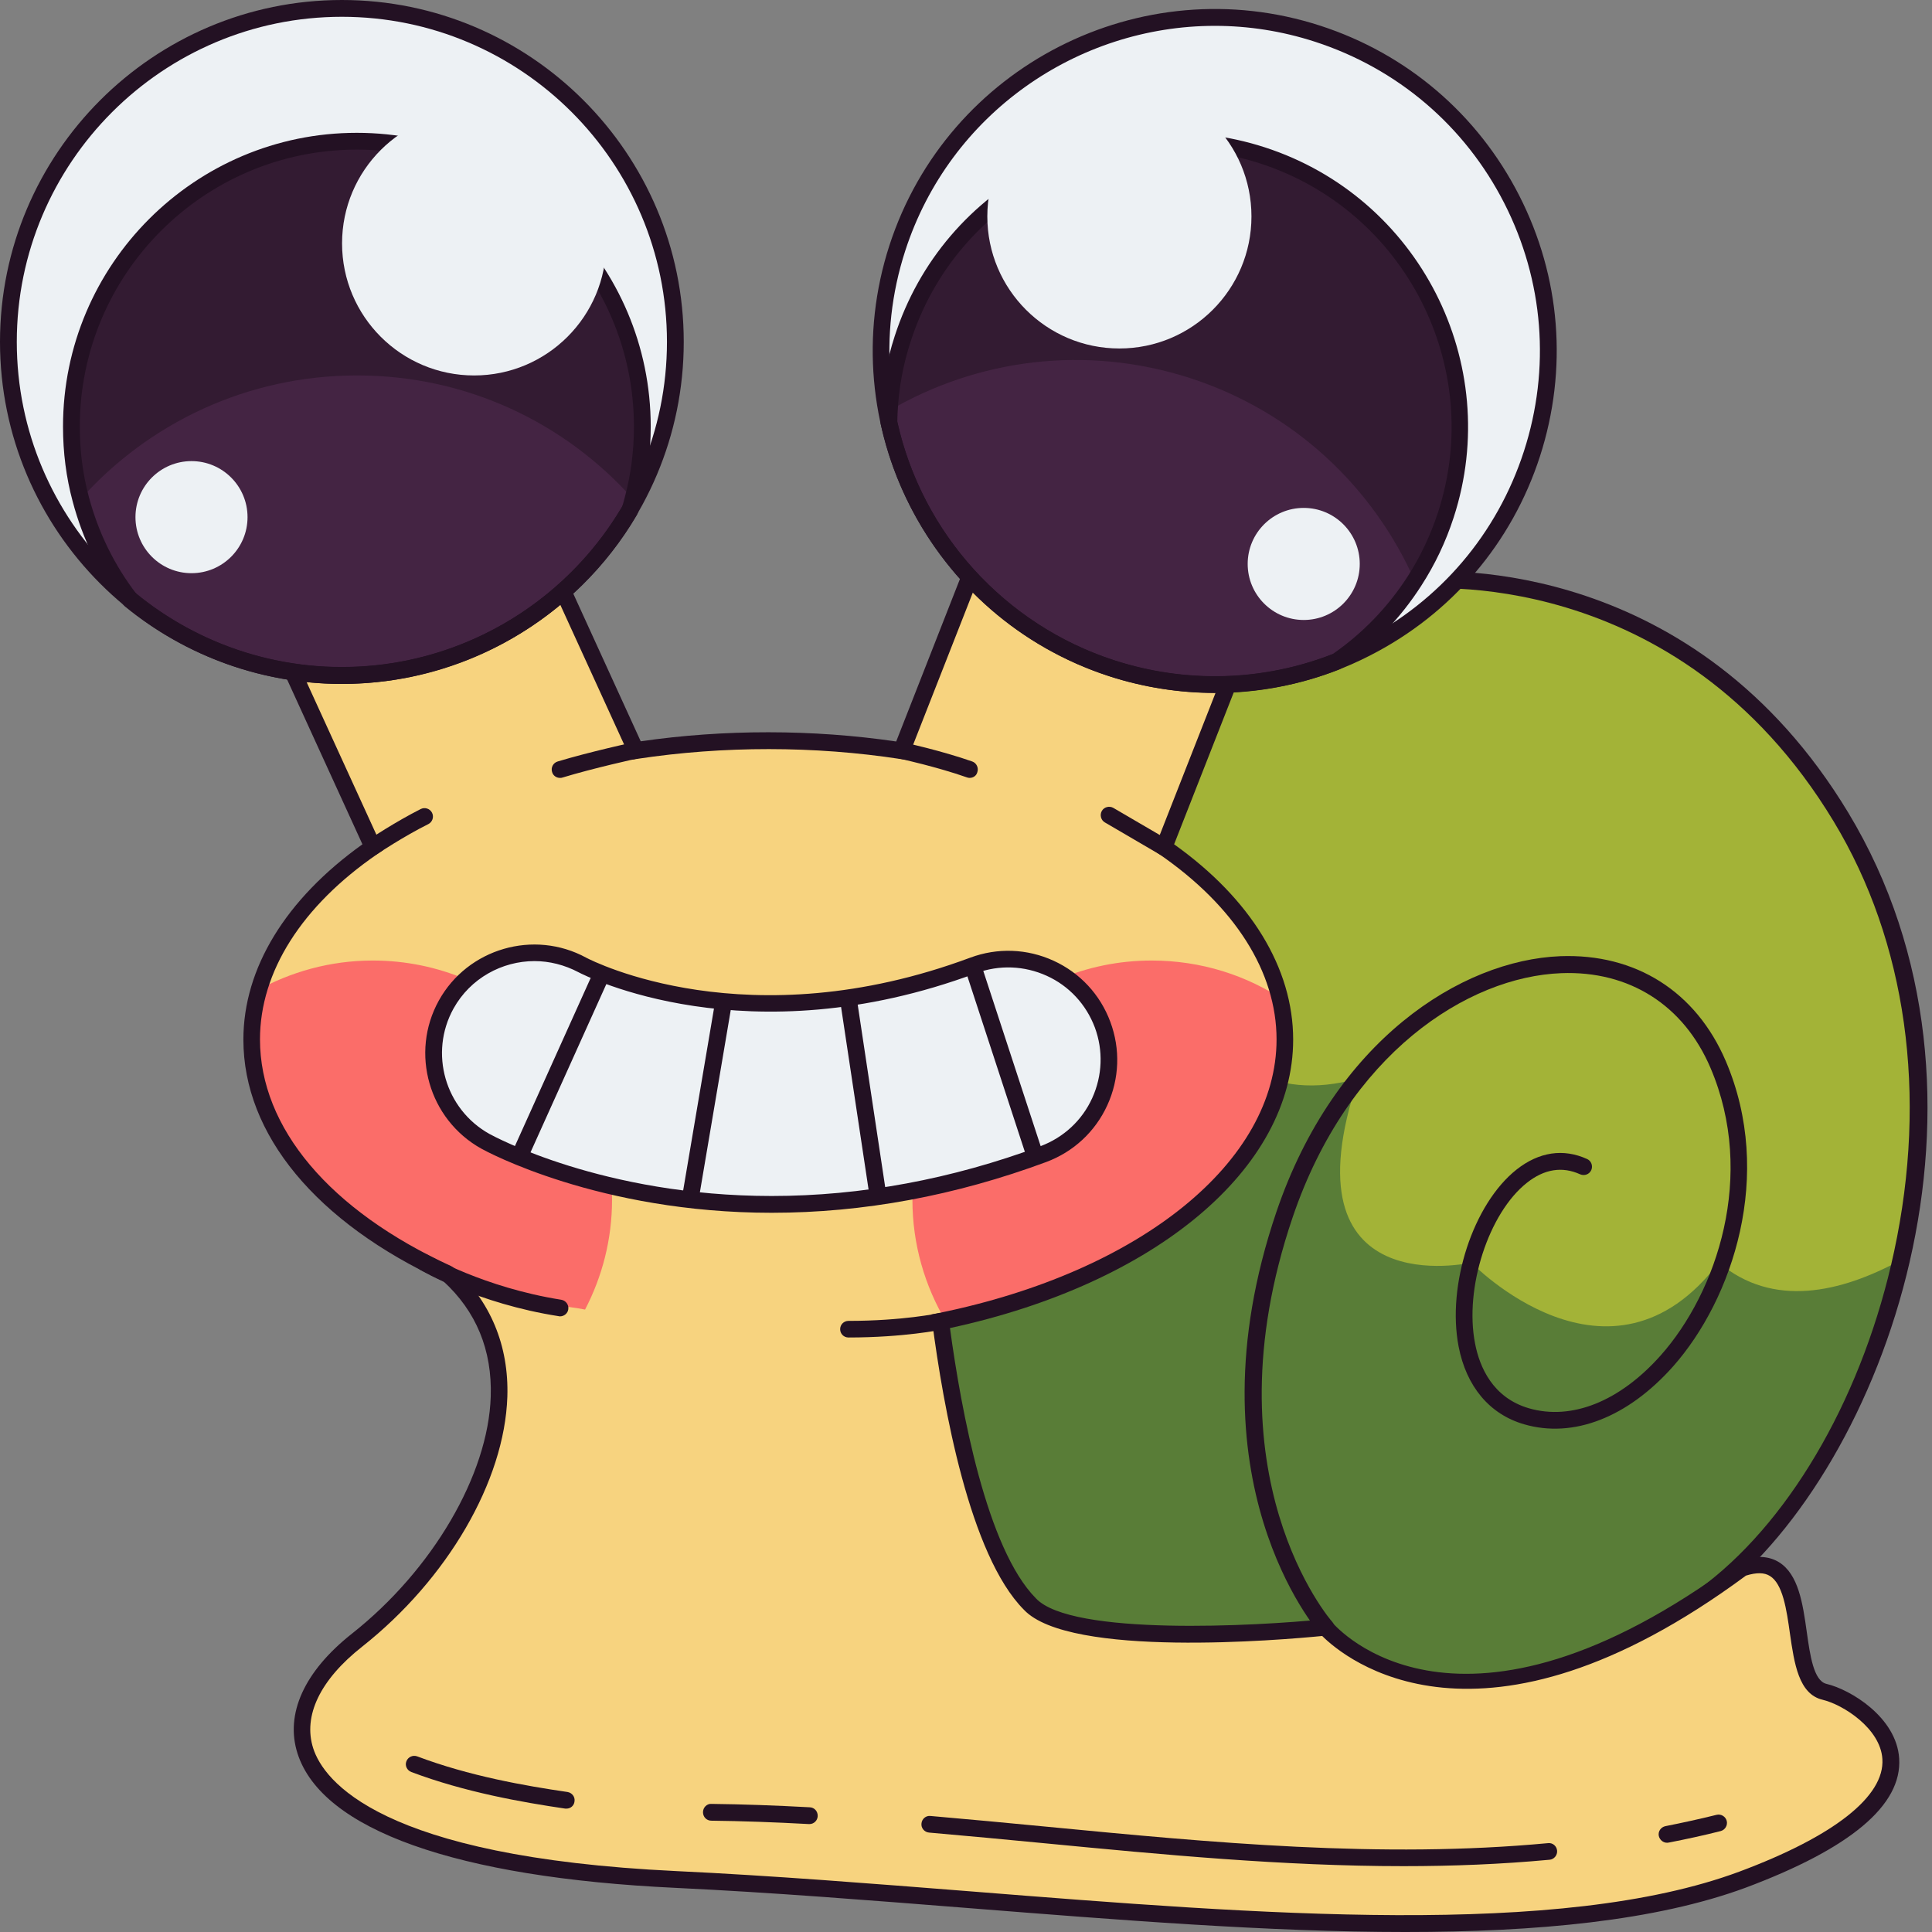 <svg version="1.1" id="Слой_1" xmlns="http://www.w3.org/2000/svg" xmlns:xlink="http://www.w3.org/1999/xlink" x="0px" y="0px"
	 viewBox="0 0 1024 1024" style="enable-background:new 0 0 1024 1024;" xml:space="preserve"><rect x="0" y="0" width="1024" height="1024" fill="#808080" stroke="none"/><style type="text/css">
	.st0{fill:#A3B337;}
	.st1{fill:#597D37;}
	.st2{fill:#231123;}
	.st3{fill:#F7D37F;}
	.st4{fill:#FB6D69;}
	.st5{fill:#EDF1F4;}
	.st6{fill:#331B32;}
	.st7{fill:#442443;}
</style><g><path class="st0" d="M1007.4,667.9c-16.7,74.2-54.7,139.5-100,174.7c-92,71.6-172.2,98.3-172.2,98.3L417.3,828.4l-3.9-98.7
		l-3.1-78.6L475,530.6l30.9-57.4l4.1-7.8l62-95.7l71.8-125.4l105.9,63.5c0,0,140.2-16.8,226,125.3
		C1019.3,505.3,1024.7,591.3,1007.4,667.9z"/><path class="st1" d="M1007.4,667.9c-16.7,74.2-54.7,139.5-100,174.7c-92,71.6-172.2,98.3-172.2,98.3L417.3,828.4l-3.9-98.7
		L475,530.6l17.8-57.4h117.7c0,0,15.5,125,109.4,98.4c-40.5,120.6,59.9,97.6,59.9,97.6s73.4,76,131.2,0
		C939.6,693.4,975.6,685.2,1007.4,667.9z"/><path class="st2" d="M735.2,945.6L413,831.5l-7.2-181.5l100.3-186.7l62.2-96l73.9-129.2l108.6,65.1c15.9-1.3,147.4-7.3,228.8,127.5
		c90.6,150.1,19.4,346.2-69.4,415.3c-91.6,71.2-172.7,98.7-173.5,99L735.2,945.6z M421.6,825.2l313.6,111c11.1-4,85.8-32,169.5-97.1
		c46.2-35.9,83.3-101.6,99.2-175.7c17.9-83.2,6.6-164.1-32-228c-83.2-137.8-220.3-123.3-221.7-123.1l-1.5,0.2l-103.4-62L575.9,372
		l-62.1,95.9l-99,184.3L421.6,825.2z"/><path class="st3" d="M967.1,896.6c-23.2-5.5-2.7-79.1-43.6-65.4c-152.7,113.2-220.9,31.4-220.9,31.4S570.4,876.2,546,850.3
		c-28.1-28.2-41.9-107.1-47.4-149.9C604.8,678.5,681,619.9,681,550.9c0-38.8-24.1-74.3-64.1-101.9l62.5-159.2
		c14.9-38.1-3.8-81.1-41.9-96c-38.1-14.9-81.1,3.8-96,41.9l-63.6,162.1c-22.6-3.5-46.2-5.4-70.7-5.4c-24.3,0-47.8,1.8-70.1,5.3
		l-72.8-159.3c-17-37.2-60.9-53.6-98.1-36.6c-37.2,17-53.6,60.9-36.6,98.1l68.1,149c-40.1,27.6-64.2,63.1-64.2,101.9
		c0,50.4,40.7,95.2,104,124.3c0,0,0,0,0,0c58.3,52.6,14,145.1-48.1,194.2c-62.1,49.1-33.3,117.3,168.8,126.8s437.3,47.7,565.5,0
		S990.3,902.1,967.1,896.6z"/><path class="st4" d="M544.9,688c23.8-7.9,47.3-19.9,68.3-33.5c23.5-15.3,41.6-35.5,55.5-59.7c12.5-21.6,8.3-42.1,12.6-64.1
		c-20.2-13.7-44.6-21.6-70.9-21.6c-70,0-126.8,56.8-126.8,126.8c0,23.7,6.6,45.8,17.9,64.8C515.9,696.2,530.4,692.8,544.9,688z"/><path class="st4" d="M197.6,509.1c-22.6,0-43.7,6-62.1,16.3c1.1,5.3,1.5,11,1.3,17.1c-0.1,4.4-2.5,14.4-3.9,23.9
		c0.5,1.2,1,2.4,1.3,3.6c0.8,3.1,1.1,6.1,0.9,9c15.8,21.6,25.3,45.7,47.8,62.8c27.6,21.1,57.8,42.8,93,48.2
		c10.7,1.7,23,1.8,34.2,4.1c9.1-17.5,14.3-37.2,14.3-58.3C324.3,565.9,267.6,509.1,197.6,509.1z"/><path class="st2" d="M744.8,1024c-72.3,0-152.1-6.4-230.5-12.6c-51.9-4.1-105.6-8.4-156.4-10.8c-116.1-5.5-187.2-30.8-200.2-71.2
		c-6.7-20.9,3.5-43.5,28.8-63.5c42.7-33.7,72.3-84.2,73.6-125.7c0.8-24.6-7.7-45.2-25.2-61.2c-67.3-31.1-105.9-77.7-105.9-128
		c0-37.8,22.4-74.4,63.1-103.5l-66.6-145.7c-8.7-19.1-9.5-40.4-2.2-60s21.9-35.3,40.9-44c39.4-18,86-0.6,104,38.8l71.4,156.3
		c44.2-6.4,91.1-6.4,135.4,0.1l62.3-158.8c15.8-40.3,61.5-60.2,101.8-44.4c40.3,15.8,60.2,61.5,44.4,101.8l-61.2,155.9
		c40.7,29,63.1,65.7,63.1,103.5c0,68.3-72.9,129.4-181.9,152.9c6,44,19.5,117,45.6,143.3c18.8,20,116.8,14.7,153,11l2.4-0.2l1.5,1.8
		c2.7,3.2,67.6,77,214.8-32.1l1.2-0.6c8.4-2.8,15.4-2.5,20.9,0.9c10.3,6.4,12.6,21.8,14.7,36.8c1.8,12.8,3.7,26.1,10.5,27.7l0,0
		c12.7,3,37.1,17.7,38.5,39.5c1.6,24.8-25.9,47.8-81.6,68.6C877.4,1018.1,814.6,1024,744.8,1024z M196.7,199.6
		c-9.7,0-19.5,2-28.8,6.3c-16.9,7.7-29.8,21.6-36.3,39c-6.5,17.4-5.8,36.3,1.9,53.2l69.7,152.4l-3.1,2.1
		c-40.2,27.6-62.3,62.5-62.3,98.3c0,46.9,37,90.7,101.4,120.2l1.1,0.7c19.6,17.7,29.5,41.4,28.6,68.6c-1.5,44.6-31.7,96.6-77,132.4
		c-22.2,17.5-31.4,36.6-25.9,53.8c5.5,17.1,35.2,57.6,192.2,65.1c50.9,2.4,104.7,6.7,156.7,10.8c153.4,12.2,312,24.8,407-10.5
		c50.1-18.7,77.1-39.9,75.8-59.7c-1-16.2-20.8-28.8-31.7-31.4c-12.7-3-15-19.3-17.3-35.1c-1.8-12.9-3.8-26.3-10.6-30.5
		c-3-1.9-7.2-1.9-12.7-0.2c-140.9,104.1-213,43.6-224.6,32c-21.2,2.1-134,11.8-158.1-13.9c-28.8-28.9-42.8-107.9-48.6-152.4
		l-0.5-4.1l4.1-0.8c107-21.9,178.9-80.2,178.9-145c0-35.7-22.1-70.6-62.2-98.2l-2.9-2l63.8-162.5c14-35.7-3.6-76.2-39.4-90.2
		c-35.7-14-76.2,3.6-90.2,39.4l-64.9,165.4l-3.5-0.5c-45.5-7-94-7-139.5-0.1l-3.3,0.5l-74.2-162.4
		C248.5,214.7,223.1,199.6,196.7,199.6z"/><g><path class="st5" d="M358,181.2c0,32.6-8.8,63.1-24.2,89.3c-30.6,52.4-87.5,87.5-152.6,87.5c-42.6,0-81.6-15-112.2-40.1
			C29.6,285.5,4.4,236.3,4.4,181.2C4.4,83.6,83.6,4.4,181.2,4.4S358,83.6,358,181.2z"/><path class="st6" d="M340.5,226c0,13.3-1.7,26.1-5,38.5c-0.5,2-1.1,4-1.7,6c-30.6,52.4-87.5,87.5-152.6,87.5
			c-42.6,0-81.6-15-112.2-40.1c-12-15.6-21-33.8-26.2-53.4c-3.3-12.3-5-25.2-5-38.5c0-83.6,67.7-151.3,151.3-151.3
			C272.8,74.8,340.5,142.4,340.5,226z"/><path class="st7" d="M335.5,264.5c-0.5,2-1.1,4-1.7,6c-30.6,52.4-87.5,87.5-152.6,87.5c-42.6,0-81.6-15-112.2-40.1
			c-12-15.6-21-33.8-26.2-53.4c35.9-40.2,88.2-65.5,146.3-65.5C247.4,198.9,299.6,224.2,335.5,264.5z"/><path class="st2" d="M181.2,362.5C81.3,362.5,0,281.2,0,181.2S81.3,0,181.2,0s181.2,81.3,181.2,181.2S281.2,362.5,181.2,362.5z
			 M181.2,8.9C86.2,8.9,8.9,86.2,8.9,181.2s77.3,172.3,172.3,172.3s172.3-77.3,172.3-172.3S276.3,8.9,181.2,8.9z"/><path class="st2" d="M181.2,362.5c-41.9,0-82.7-14.6-115-41.1l-0.7-0.7c-12.6-16.4-21.7-34.9-27-55c-3.4-12.6-5.1-25.9-5.1-39.6
			c0-85.9,69.9-155.7,155.7-155.7c85.9,0,155.8,69.9,155.8,155.7c0,13.6-1.7,27-5.1,39.6c-0.5,2-1.1,4-1.7,6.1l-0.5,1.1
			C305.3,328.1,245.3,362.5,181.2,362.5z M72.3,314.8c30.6,25,69.3,38.8,108.9,38.8c60.8,0,117.6-32.5,148.5-84.8
			c0.5-1.8,1.1-3.6,1.5-5.4c3.2-11.9,4.8-24.5,4.8-37.3c0-81-65.9-146.8-146.9-146.8c-81,0-146.8,65.9-146.8,146.8
			c0,12.9,1.6,25.4,4.8,37.3C52.1,282.1,60.5,299.4,72.3,314.8z"/><circle class="st5" cx="101.5" cy="274.1" r="29.7"/><circle class="st5" cx="251.3" cy="129" r="70"/></g><g><path class="st5" d="M475.6,131.5c-10,31-11.1,62.7-4.5,92.4c13,59.3,56.3,110.2,118.1,130.3c40.5,13.1,82.3,10.9,119.1-3.6
			c47.6-18.7,86.7-57.7,103.6-110.1c30.1-92.9-20.8-192.6-113.7-222.7S505.7,38.6,475.6,131.5z"/><path class="st6" d="M478.5,179.5c-4.1,12.6-6.5,25.4-7.1,38.1c-0.1,2.1-0.2,4.2-0.2,6.3c13,59.3,56.3,110.2,118.1,130.3
			c40.5,13.1,82.3,10.9,119.1-3.6c16.3-11.2,30.4-25.6,41.4-42.8c7-10.7,12.5-22.4,16.6-35c25.8-79.5-17.8-164.8-97.2-190.5
			C589.6,56.5,504.3,100,478.5,179.5z"/><path class="st7" d="M471.4,217.6c-0.1,2.1-0.2,4.2-0.2,6.3c13,59.3,56.3,110.2,118.1,130.3c40.5,13.1,82.3,10.9,119.1-3.6
			c16.3-11.2,30.4-25.6,41.4-42.8c-21.8-49.3-63.7-89.5-119-107.4C575.4,182.5,517.9,190.4,471.4,217.6z"/><path class="st2" d="M644,367.3c-18.8,0-37.7-3-56.1-8.9c-95.1-30.8-147.3-133.2-116.5-228.3C502.2,35.1,604.6-17.2,699.7,13.6
			c46,14.9,83.5,46.9,105.5,90c22,43.1,25.9,92.2,11,138.3l-4.2-1.4l4.2,1.4c-14.9,46-46.9,83.5-90,105.5
			C700.3,360.7,672.2,367.3,644,367.3z M643.9,13.7c-72.7,0-140.5,46.4-164.1,119.2c-29.3,90.4,20.4,187.8,110.8,217.1
			c43.8,14.2,90.5,10.5,131.5-10.4c41-20.9,71.4-56.6,85.6-100.4l0,0c14.2-43.8,10.5-90.5-10.4-131.5s-56.6-71.4-100.4-85.6
			C679.3,16.4,661.5,13.7,643.9,13.7z"/><path class="st2" d="M643.8,367.2c-18.9,0-37.8-2.9-55.9-8.8c-61-19.8-107.4-71-121.1-133.6l-0.1-0.5l0-0.5
			c0.1-2.5,0.1-4.5,0.2-6.4c0.7-13.1,3.1-26.3,7.3-39.2l0,0c12.8-39.6,40.3-71.8,77.4-90.7c37-18.9,79.3-22.2,118.8-9.4
			c81.7,26.5,126.6,114.5,100.1,196.1c-4.2,13-10,25.1-17.1,36.1c-11.2,17.5-25.5,32.3-42.6,44l-0.9,0.5
			C688.8,363.1,666.3,367.2,643.8,367.2z M482.7,180.9c-4,12.2-6.3,24.7-6.9,37c-0.1,1.9-0.2,3.8-0.2,5.6
			c12.9,59,57.1,107.7,115.1,126.5c37.7,12.2,78.7,11.1,115.6-3.3c15.9-11,29.3-24.9,39.8-41.2c6.7-10.4,12.1-21.8,16.1-34
			c25-77-17.4-160-94.4-184.9c-37.3-12.1-77.1-9-112.1,8.9C520.7,113.2,494.8,143.5,482.7,180.9L482.7,180.9z"/><circle class="st5" cx="691" cy="298.9" r="29.7"/><circle class="st5" cx="593.3" cy="114.7" r="70"/></g><path class="st2" d="M702.6,867c-1.2,0-2.4-0.5-3.3-1.5c-0.7-0.8-70.9-81.3-22.8-223.1c30.8-90.8,97.8-133.5,150.5-135.6
		c39.9-1.5,71.9,18.7,87.7,55.6c25.8,60.4,3.6,126.2-27.9,161.8c-24.1,27.1-52.9,38.3-79,30.7c-18.3-5.3-30.6-20-34.7-41.2
		c-6.3-32.7,7.7-75.6,30.7-93.8c11.9-9.4,24.8-11.3,37.4-5.6c2.2,1,3.2,3.6,2.2,5.9c-1,2.2-3.6,3.2-5.9,2.2
		c-9.5-4.3-19-2.8-28.2,4.5c-20.3,16-33.2,55.8-27.5,85.1c2.4,12.6,9.4,28.8,28.5,34.4c22.7,6.6,48.2-3.6,69.9-28
		c29.8-33.5,50.7-95.5,26.4-152.4c-14.2-33.3-43.1-51.6-79.1-50.2c-49.7,1.9-113,42.7-142.4,129.5c-46.3,136.7,20.3,213.6,21,214.3
		c1.6,1.8,1.5,4.6-0.4,6.3C704.7,866.6,703.7,867,702.6,867z"/><path class="st5" d="M409,638.4c-90,0-148.2-31.5-151.7-33.5c-25.7-14.3-35-46.8-20.7-72.5c14.2-25.6,46.4-34.9,72.1-21
		c4.3,2.3,87.9,44.7,207.2,0.3c27.6-10.3,58.3,3.8,68.6,31.4c10.3,27.6-3.8,58.3-31.4,68.6C499.7,631.5,450.9,638.4,409,638.4z"/><path class="st2" d="M409,642.8c-91.6,0-151.4-32.6-153.9-34c-27.8-15.5-37.9-50.7-22.5-78.5c15.3-27.6,50.4-37.8,78.1-22.7
		c3.4,1.8,85.8,43.8,203.5,0c14.5-5.4,30.2-4.8,44.2,1.6c14,6.4,24.7,17.9,30.1,32.4c5.4,14.5,4.8,30.2-1.6,44.2
		c-6.4,14-17.9,24.7-32.4,30.1C506.5,633.7,457.6,642.8,409,642.8z M283.3,509.4c-17.2,0-34,9.1-42.9,25.1
		c-13.1,23.6-4.5,53.4,19,66.5c2.4,1.3,60.3,32.9,149.6,32.9c47.5,0,95.4-8.9,142.5-26.4c12.2-4.6,22-13.6,27.4-25.5
		c5.4-11.9,5.9-25.2,1.4-37.4c-4.6-12.2-13.6-22-25.5-27.4c-11.9-5.4-25.2-5.9-37.4-1.4c-121.3,45.2-207.2,1.4-210.8-0.5
		C299.2,511.4,291.2,509.4,283.3,509.4z"/><rect x="321.2" y="578.9" transform="matrix(0.167 -0.986 0.986 0.167 -263.09 855.383)" class="st2" width="106.6" height="8.9"/><rect x="453" y="530.2" transform="matrix(0.989 -0.149 0.149 0.989 -81.578 74.548)" class="st2" width="8.9" height="104.7"/><rect x="528" y="509.1" transform="matrix(0.95 -0.311 0.311 0.95 -148.615 193.676)" class="st2" width="8.9" height="106.7"/><rect x="243.5" y="560.1" transform="matrix(0.411 -0.912 0.912 0.411 -339.796 603.359)" class="st2" width="106.6" height="8.9"/><path class="st2" d="M197.6,453.4c-1.4,0-2.8-0.7-3.7-2c-1.4-2-0.8-4.8,1.2-6.2c0.6-0.4,14.6-9.7,27.9-16.4c2.2-1.1,4.9-0.2,6,2
		c1.1,2.2,0.2,4.9-2,6c-12.9,6.4-26.8,15.7-27,15.8C199.3,453.2,198.4,453.4,197.6,453.4z"/><path class="st2" d="M296.8,412.3c-1.9,0-3.7-1.2-4.2-3.2c-0.7-2.3,0.6-4.8,3-5.5c16.8-5.1,40.3-10.2,40.5-10.3
		c2.4-0.5,4.8,1,5.3,3.4c0.5,2.4-1,4.8-3.4,5.3c-0.2,0-23.4,5.1-39.8,10.1C297.7,412.3,297.3,412.3,296.8,412.3z"/><path class="st2" d="M513.9,412.3c-0.5,0-1-0.1-1.5-0.3c-15.3-5.4-35.4-9.9-35.6-9.9c-2.4-0.5-3.9-2.9-3.4-5.3
		c0.5-2.4,2.9-3.9,5.3-3.4c0.8,0.2,20.7,4.6,36.6,10.2c2.3,0.8,3.5,3.4,2.7,5.7C517.5,411.2,515.8,412.3,513.9,412.3z"/><path class="st2" d="M616.9,453.5c-0.8,0-1.5-0.2-2.2-0.6l-29.1-17c-2.1-1.2-2.8-4-1.6-6.1c1.2-2.1,4-2.8,6.1-1.6l29.1,17
		c2.1,1.2,2.8,4,1.6,6.1C619.9,452.7,618.4,453.5,616.9,453.5z"/><path class="st2" d="M883.6,976.7c-2.1,0-3.9-1.5-4.4-3.6c-0.5-2.4,1.1-4.7,3.5-5.2c9.1-1.8,18.2-3.8,27.1-6
		c2.4-0.6,4.8,0.9,5.4,3.2c0.6,2.4-0.9,4.8-3.2,5.4c-9,2.3-18.3,4.3-27.5,6.1C884.2,976.6,883.9,976.7,883.6,976.7z"/><path class="st2" d="M743.9,989.1c-63.8,0-127.6-6.1-189.9-12.1c-20.6-2-41.1-3.9-61.6-5.7c-2.4-0.2-4.3-2.4-4-4.8
		c0.2-2.4,2.3-4.3,4.8-4c20.5,1.8,41.1,3.7,61.7,5.7c87.1,8.4,177.1,17,265.6,8.7c2.5-0.3,4.6,1.6,4.8,4c0.2,2.4-1.6,4.6-4,4.8
		C795.6,988.1,769.8,989.1,743.9,989.1z"/><path class="st2" d="M429,966.8c-0.1,0-0.2,0-0.2,0c-18.3-1-35.2-1.6-51.8-1.8c-2.5,0-4.4-2-4.4-4.5c0-2.5,2.1-4.6,4.5-4.4
		c16.7,0.2,33.7,0.8,52.1,1.8c2.5,0.1,4.3,2.2,4.2,4.7C433.3,964.9,431.4,966.8,429,966.8z"/><path class="st2" d="M300.3,958.6c-0.2,0-0.4,0-0.7,0c-23.1-3.4-53.2-8.7-81.6-19.4c-2.3-0.9-3.5-3.4-2.6-5.7
		c0.9-2.3,3.4-3.4,5.7-2.6c27.5,10.4,57.1,15.6,79.7,18.9c2.4,0.4,4.1,2.6,3.7,5C304.3,957,302.4,958.6,300.3,958.6z"/><path class="st2" d="M296.8,697.7c-0.2,0-0.5,0-0.7-0.1c-43-6.7-72.2-23.9-73.4-24.6c-2.1-1.3-2.8-4-1.5-6.1c1.3-2.1,4-2.8,6.1-1.5
		c0.3,0.2,29.1,17,70.2,23.5c2.4,0.4,4.1,2.7,3.7,5.1C300.9,696.1,299,697.7,296.8,697.7z"/><path class="st2" d="M449.7,708.9c-2.5,0-4.4-2-4.4-4.4c0-2.5,2-4.4,4.4-4.4c28.5,0,47.7-4,47.9-4.1c2.4-0.5,4.8,1,5.3,3.4
		c0.5,2.4-1,4.8-3.4,5.3C498.7,704.8,479.2,708.9,449.7,708.9z"/></g></svg>